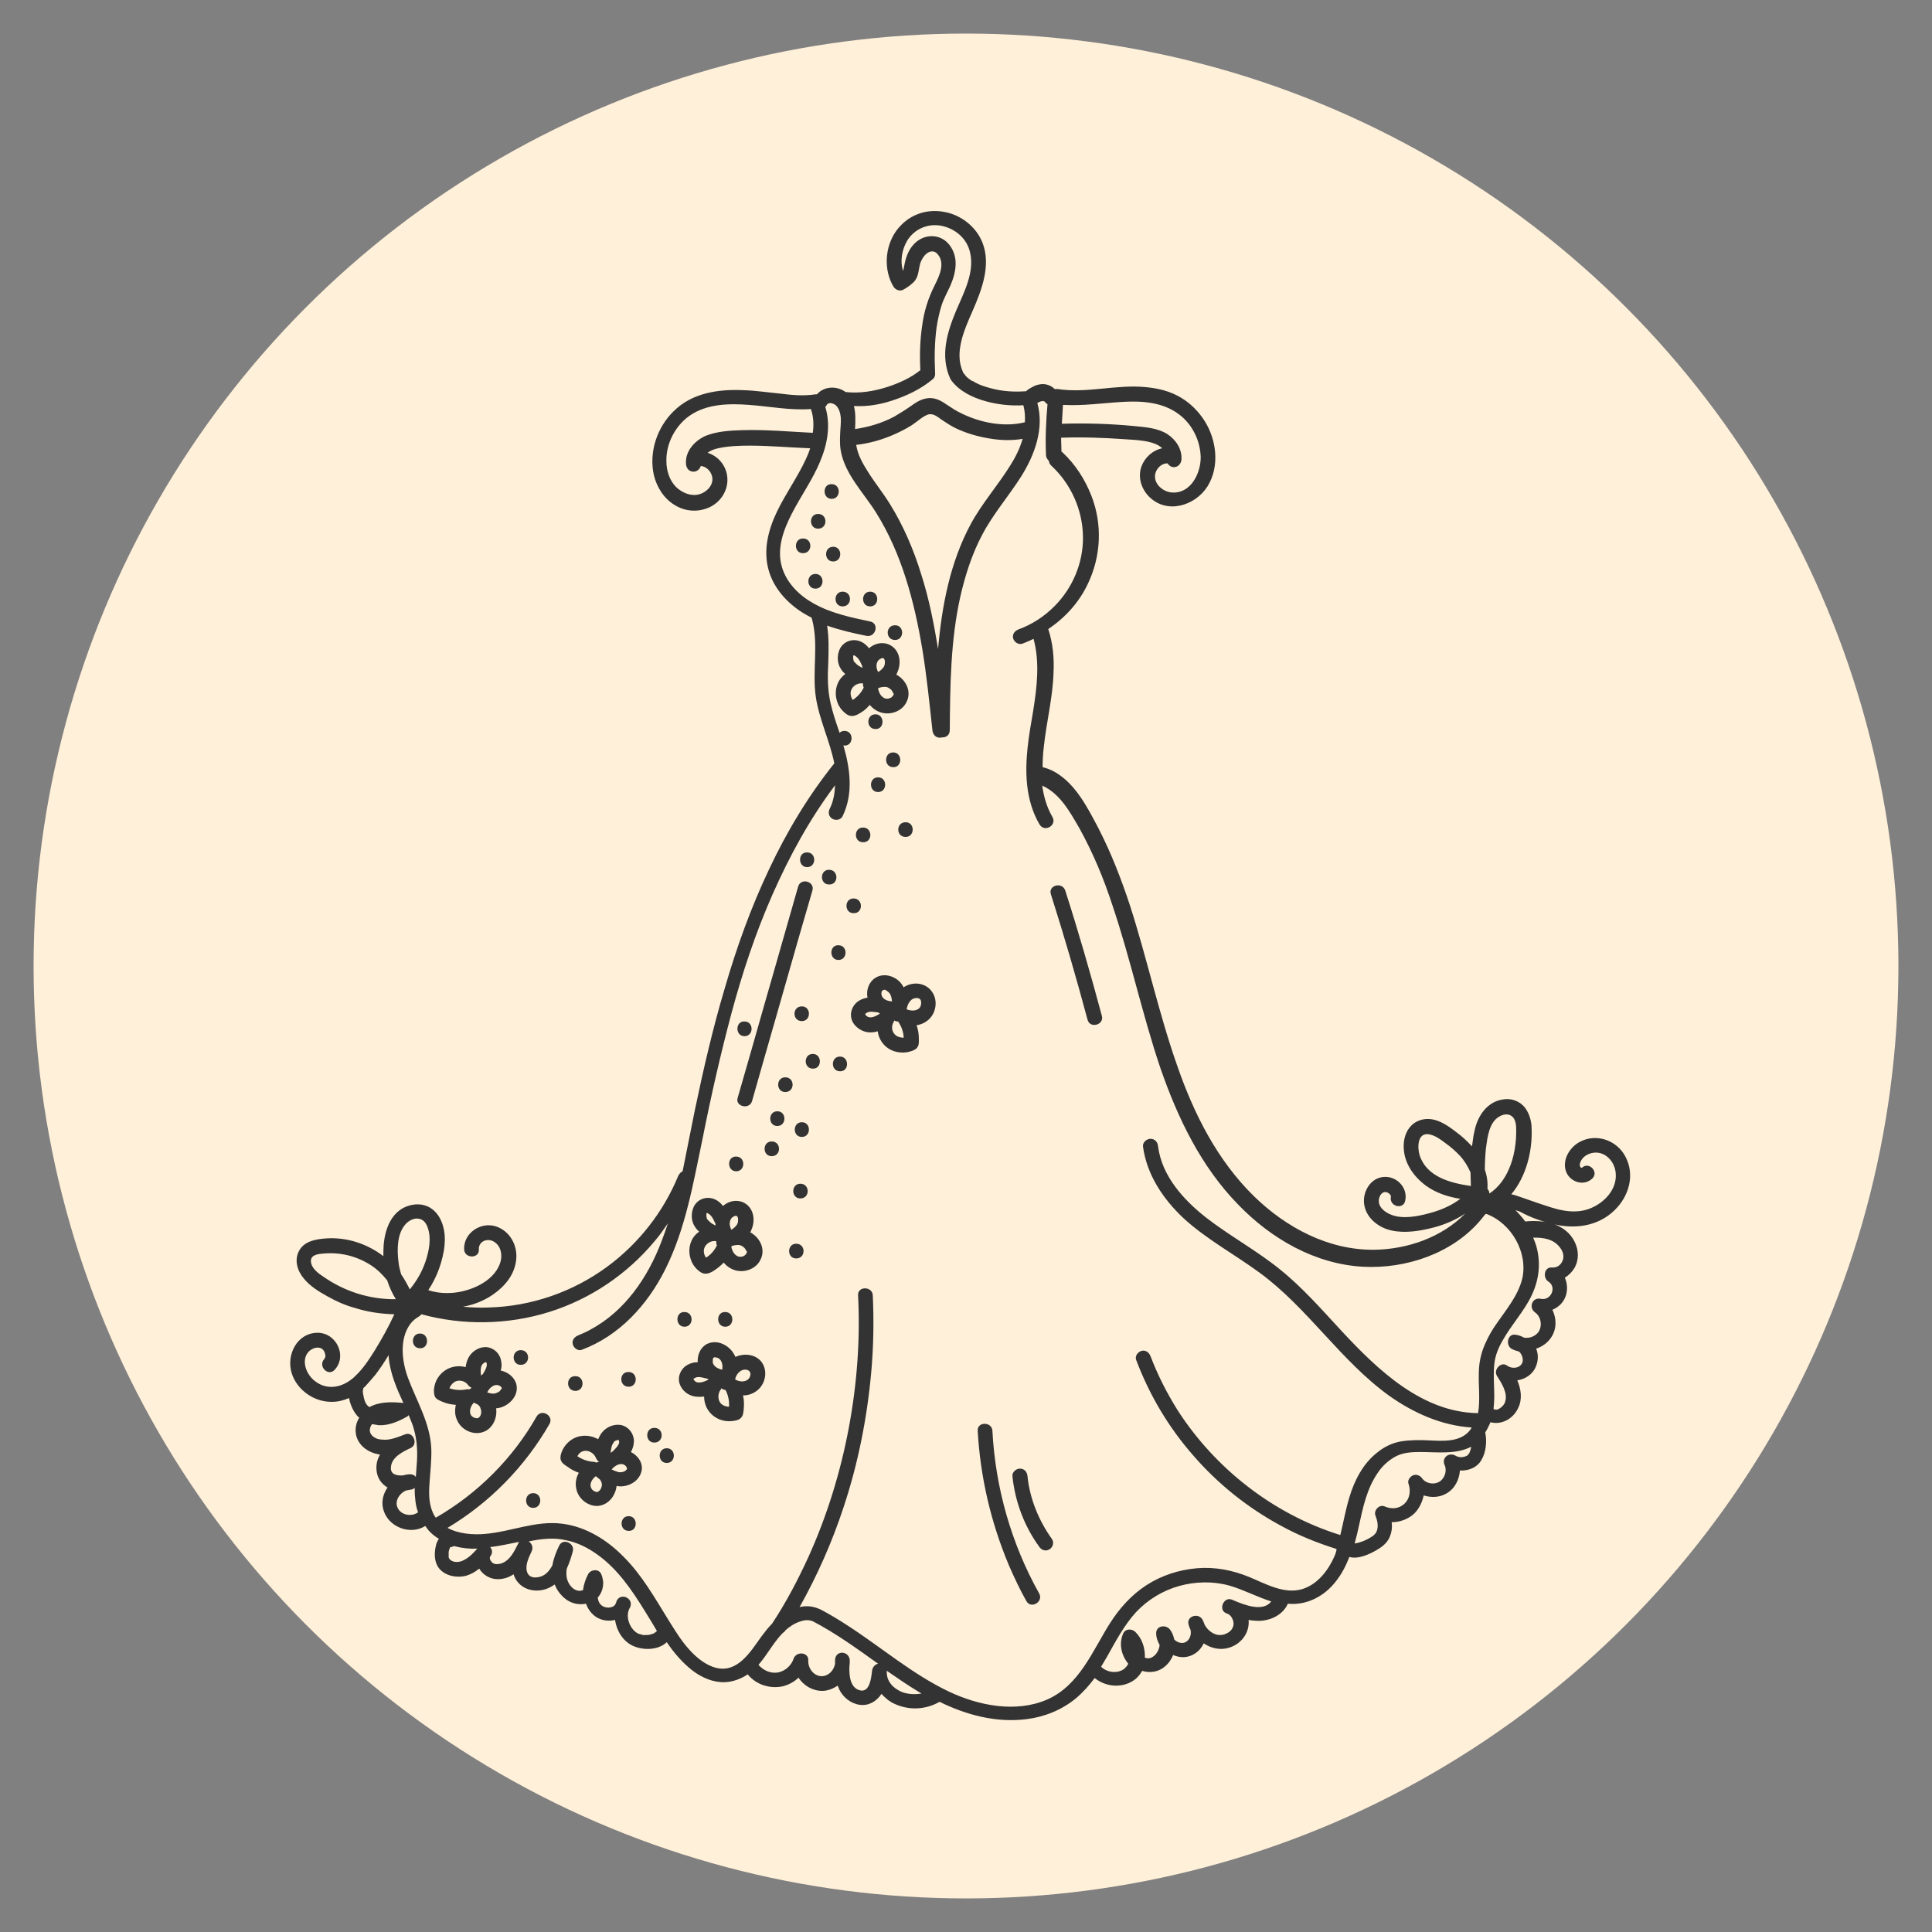 <?xml version="1.0" encoding="utf-8"?>
<!-- Generator: Adobe Illustrator 22.0.1, SVG Export Plug-In . SVG Version: 6.00 Build 0)  -->
<svg version="1.1" id="Layer_1" xmlns="http://www.w3.org/2000/svg" xmlns:xlink="http://www.w3.org/1999/xlink" x="0px" y="0px"
	 viewBox="0 0 512 512" style="enable-background:new 0 0 512 512;" xml:space="preserve">
<rect x="0" y="0" width="512" height="512" fill="#808080" stroke="none"/>
<style type="text/css">
	.st0{fill:#FFF0D9;}
	.st1{fill:#333333;}
</style>
<circle class="st0" cx="256" cy="256" r="247.1"/>
<g>
	<path class="st1" d="M263,379.2c-0.1-2.5-4.1-2.5-3.9,0c0.7,12.3,3.5,24.3,8.3,35.7c1.4,3.2,2.9,6.4,4.6,9.4c1.2,2.2,4.6,0.2,3.4-2
		C268,409.1,263.8,394.3,263,379.2z"/>
	<path class="st1" d="M411.6,324.4c5.8,1.4,11.9,0.6,16.3-3.7c3.8-3.7,5.4-9.3,2.9-14.1c-2.3-4.5-7.9-6.4-12.3-3.9
		c-2.5,1.4-4.4,4.5-3.6,7.4c0.8,3,4.7,4.5,7.1,2.2c1.8-1.8-1-4.6-2.8-2.8c-0.1,0-0.4-0.2-0.3-0.1c-0.5-0.6-0.1-1.5,0.2-2
		c0.7-1.1,1.9-1.7,3.1-1.9c3.3-0.5,5.9,2.5,6,5.7c0.2,3.8-2.6,7-5.8,8.6c-4.3,2.2-8.8,1.1-13.1-0.4c-2.5-0.8-4.9-1.7-7.3-2.5
		c-0.5-0.2-1-0.3-1.5-0.4c3.9-4.6,5.6-11.3,5.4-17.2c0-2-0.5-4.1-1.8-5.8c-1.3-1.6-3.3-2.4-5.3-2.2c-4.6,0.4-7.3,4.4-8.1,8.7
		c-0.3,1.2-0.4,2.5-0.6,3.8c-1.3-1.4-2.7-2.7-4.2-3.8c-1.7-1.3-3.5-2.6-5.6-3.2c-2.2-0.6-4.6-0.2-6.3,1.5c-1.5,1.5-2.1,3.8-2,5.8
		c0.1,4.2,2.7,7.8,6,10.2c2.7,1.9,5.8,2.9,9,3.4c-2.1,1.6-4.5,2.7-7.1,3.5c-3.1,0.9-6.8,1.8-10,1.1c-2.3-0.5-5.1-2.3-4.4-4.8
		c0.2-0.8,0.8-1.6,1.6-1.6c0.7,0,1.6,0.7,1.5,1.3c-0.5,2.5,3.3,3.5,3.8,1c0.8-3.7-2.7-7-6.4-6.2c-3.3,0.7-5.1,4.5-4.4,7.6
		c0.7,3.4,3.9,5.8,7.2,6.5c3.7,0.8,7.8,0.1,11.5-0.9c2.9-0.8,5.6-2,8-3.6c-6.2,6.3-15.3,9.5-24.2,9.6c-12.1,0.1-23.3-5.9-31.8-14.2
		c-9.7-9.5-15.9-21.8-20.3-34.5c-4.9-13.9-8-28.4-12.5-42.4c-2.3-7-5-14-8.4-20.6c-2.8-5.3-5.9-11.5-11.2-14.7
		c-1.1-0.7-2.4-1.2-3.6-1.5c0-1.7,0.1-3.5,0.3-5.2c0.7-6.7,2.4-13.2,2.6-19.9c0.2-3.9-0.2-7.8-1.4-11.5c4.5-3,8.2-7.1,10.5-12
		c3.5-7.3,3.9-15.8,0.9-23.4c-1.7-4.3-4.2-8.2-7.6-11.4c-0.1-0.1-0.2-0.2-0.3-0.2c0-1.2-0.1-2.5-0.1-3.7c5.6-0.2,11.3,0,16.9,0.4
		c2.4,0.2,7.7,0.2,9.9,2.4c-2.5,0.5-4.6,2.4-5.5,4.8c-1,2.8-0.1,5.8,1.9,7.9c4.7,4.9,12.3,2.6,15.6-2.6c3.3-5.3,2.4-12.4-0.8-17.4
		c-1.6-2.5-3.7-4.6-6.2-6.1c-2.8-1.7-6-2.5-9.3-2.8c-7.8-0.8-15.6,1.7-23.4,0.5c-0.3,0-0.5,0-0.8,0c-0.9-0.9-2.2-1.4-3.5-1.3
		c-0.9,0.1-1.6,0.3-2.3,0.7c-0.6,0.3-1.1,0.6-1.6,1c-0.1,0.1-0.1,0.1-0.2,0.2c-0.1,0-0.2,0-0.3,0c-3.1,0.2-6,0-9-0.8
		c-1.5-0.4-2.8-0.8-4.1-1.5c-0.3-0.2-0.6-0.4-1-0.5c-0.3-0.2-0.7-0.5-0.7-0.5c-0.3-0.2-0.5-0.4-0.8-0.7c-0.1-0.1-0.2-0.2-0.3-0.4
		c0-0.1-0.4-0.5-0.2-0.2c-0.1-0.1-0.1-0.1-0.2-0.2c0-0.1,0-0.2-0.1-0.3c-2.4-5.2,0.4-11.3,2.5-16.1c2.4-5.5,5-12.1,2.7-18.1
		c-1.7-4.4-5.9-7.6-10.5-8.3c-4.9-0.8-9.5,1.1-12.4,5.1c-3,4.2-3.4,10.3-0.7,14.8c0.6,0.9,1.8,1.3,2.7,0.7c0.9-0.5,1.9-1.2,2.7-2
		c1.3-1.4,1.2-3.3,1.7-5c0.4-1.1,1.2-2.4,2.3-2.9c1-0.4,1.8-0.1,2.4,0.7c1.9,2.4,0.3,5.7-0.9,8.1c-1.7,3.4-2.8,6.8-3.3,10.6
		c-0.6,3.9-0.7,7.9-0.5,11.9c-2.6,2.1-5.8,3.5-8.9,4.5c-3.5,1.1-7.2,1.7-10.8,1.3h-0.1c-2.3-1.7-5.7-1.6-7.6,0.6l0,0
		c-0.1,0-0.2,0-0.4,0l0,0c-3.1,0.5-6.3,0.2-9.4-0.2c-3.2-0.3-6.4-0.8-9.7-0.9c-6.6-0.3-13.6,0.7-18.5,5.6c-4.4,4.3-6.6,10.9-5.2,17
		c0.8,3.2,2.7,6.2,5.6,7.9c2.8,1.7,6.2,1.9,9.2,0.5c3.1-1.5,5.1-4.8,4.6-8.3c-0.4-2.9-2.5-5.3-5.2-6.1c0.8-0.6,1.8-1,2.8-1.2
		c2.7-0.6,5.6-0.7,8.4-0.7c5.3,0,10.6,0.5,16,0.7c-0.3,1-0.7,1.9-1.1,2.8c-2.2,4.8-5.4,9.2-7.7,14c-2.3,4.8-3.7,10.2-2.2,15.5
		c1.3,4.7,4.8,8.6,8.9,11.2c0.8,0.5,1.7,1,2.5,1.4c0,0.1,0,0.3,0.1,0.4c1.8,6.7,0,13.8,1,20.6c0.9,6,3.7,11.6,4.9,17.6
		c-6.9,8.6-12.6,18.1-17.3,28.1c-4.8,10.1-8.6,20.7-11.7,31.4c-3.2,10.7-5.7,21.6-8,32.6c-1.1,5.3-2.1,10.7-3.2,16
		c-0.5,0.2-0.9,0.7-1.2,1.3c-3.9,9.5-10.5,17.9-18.8,24c-9.1,6.7-20.1,10.5-31.4,10.8c-2.3,0.1-4.5,0-6.8-0.2
		c2.8-0.5,5.6-1.6,7.9-3.2c3.2-2.2,5.8-5.3,6.2-9.3c0.4-3.8-1.7-7.6-5.4-8.8c-4-1.3-8.6,1.8-8.4,6.1c0.1,2.5,4.1,2.5,3.9,0
		c-0.1-2,2-3,3.7-2.2c2.3,1.1,2.7,4,1.8,6.2c-1.8,4.6-7.7,7.1-12.3,7.5c-2.3,0.2-4.5,0-6.6-0.7c1.2-1.8,2.2-3.8,2.9-5.8
		c1.3-3.7,2.2-8.3,0.7-12.1c-0.7-1.9-2-3.5-3.8-4.3c-2.1-0.9-4.4-0.6-6.4,0.4c-4.1,2.2-5.3,7.4-5.3,11.7c0,0.4,0,0.7,0,1.1
		c-4.3-3.3-9.7-5.1-15.3-4.7c-2.6,0.2-5.6,0.7-7,3.2s-0.5,5.4,1.2,7.4c1.6,2,4,3.5,6.2,4.7c2.3,1.3,4.7,2.4,7.3,3.1
		c3.4,1.1,7,1.6,10.5,1.7c-1.5,3.3-3.3,6.5-5.2,9.6c-1.5,2.4-3.2,5-5.3,6.9c-0.1,0.1-0.2,0.2-0.3,0.3c-0.5,0.4-1,0.8-1.5,1.1
		c-2.7,1.7-6,1.9-8.6-0.1c-2.3-1.6-4-5.5-1.8-7.9c0.9-0.9,2.5-1.5,3.6-0.7c0.4,0.3,0.7,0.9,0.8,1.5c0.1,0.4,0,0.9-0.3,1.2
		c-1.7,1.9,1.1,4.7,2.8,2.8c3.4-3.7,0.4-9.8-4.5-9.8c-5.5,0-8.4,5.9-6.9,10.7c1.4,4.5,6,7.7,10.7,7.6c1.6,0,3.1-0.4,4.5-1
		c0.3,1.7,1.1,3.4,2,4.5c0.2,0.3,0.5,0.5,0.7,0.7c-0.8,1.3-1.1,2.7-0.9,4.2c0.4,2.7,2.6,4.6,5.1,5.3c0.4,0.1,0.8,0.2,1.3,0.3
		c-0.7,1.2-1.1,2.6-0.9,4.3c0.2,1.9,1.3,3.5,2.9,4.4c-1.3,1.9-1.8,4.2-0.9,6.5c1.6,4.2,7.1,6.1,10.9,3.7c0.3,0.4,0.6,0.8,0.9,1.2
		c0.8,0.9,1.7,1.6,2.7,2.2c-0.4,0.6-0.7,1.3-0.8,1.9c-0.5,2.1-0.4,4.5,1,6.1c1.7,1.9,4.6,2.4,7,1.8c1.3-0.4,2.4-1,3.5-1.9
		c1,1.7,2.9,2.8,4.9,2.8c1.6,0,3-0.5,4.2-1.3c0.8,2.6,3.1,4.2,5.8,4.3c1.8,0.1,3.6-0.5,5.1-1.6c0.7,1.8,2,3.4,3.7,4.4
		c1.5,0.8,3,1,4.6,0.7c0.5,1.4,1.4,2.7,2.8,3.6c1.5,0.9,3.3,1.1,4.9,0.7c0.4,2.9,2.1,5.6,4.6,6.8c2.7,1.3,6.8,1.3,9.1-0.9
		c1.9,2.8,4.1,5.4,6.8,7.5c2.5,1.9,5.5,3.2,8.6,3.1c2.2-0.1,4.3-0.9,6.1-2.1c0,0.1,0.1,0.1,0.1,0.2c2.2,2.6,5.8,3.7,9.1,3
		c1.6-0.4,3.1-1.2,4.2-2.3c1.4,2.1,3.7,3.5,6.3,3.5c1.5,0,2.9-0.6,4.1-1.4c0.1,0.3,0.3,0.7,0.4,1c1,2.1,3.1,3.8,5.5,4.1
		c2.3,0.3,4.4-0.9,5.7-2.9c1,1.1,2.2,2.1,3.6,2.7c3.8,1.7,8.1,1.5,11.8-0.6c7.1,3.5,15,5.6,23,4.6c4.8-0.6,9.3-2.4,13.1-5.5
		c1.9-1.6,3.5-3.4,5-5.4c3.1,2.5,7.7,2.8,10.9,0.2c0.7-0.6,1.2-1.3,1.7-2.1c1,0.3,2,0.4,3.1,0.2c2.4-0.4,4.2-2.2,5.1-4.4
		c1.4,0.6,3,0.8,4.6,0.2c1.6-0.6,2.8-1.8,3.5-3.3c2.5,1.7,5.7,2.1,8.6,0.3c2.2-1.4,3.5-3.8,3.3-6.4v-0.1c1.2,0.2,2.4,0.3,3.6,0.2
		c2.8-0.3,5.6-1.8,6.8-4.5c5,0.5,9.7-2,12.7-5.9c1.6-2,2.7-4.2,3.6-6.5c2.3,0.7,5.3-0.7,7.2-1.8c1.4-0.8,2.7-1.8,3.4-3.3
		c0.6-1.3,0.8-2.7,0.6-4.1c2.2,0,4.4-0.8,6-2.3c1.3-1.3,2.1-3,2.5-4.8c1.9,0.6,4.1,0.6,6-0.5c2.3-1.3,3.4-3.7,3.6-6.1
		c2.2,0.1,4.5-0.7,5.7-2.8c1.2-2,1.5-4.9,1-7.3c0.6-0.9,1-1.8,1.4-2.7c2.9,0.8,6-0.9,7.3-3.7c1.2-2.4,0.8-5-0.2-7.4
		c2.1-0.3,4.1-1.6,4.9-3.6c0.7-1.6,0.7-3.3,0.1-4.8c1.6-0.5,3.1-1.6,4-3c1.5-2.3,1.4-5,0.3-7.3c1.5-0.6,2.8-1.8,3.4-3.3
		c0.7-1.7,0.6-3.6-0.1-5.2c1-0.6,1.9-1.5,2.5-2.5c1.3-2.2,1.2-4.8,0.1-7c-2.4-4.9-8.2-5.9-13.1-5.4c-0.8-1.1-1.7-2.1-2.6-3
		c0.4,0.1,0.8,0.3,1.2,0.4C405.7,322.7,408.7,323.7,411.6,324.4z M419.1,309.6L419.1,309.6C419.1,309.5,419.3,309.6,419.1,309.6z
		 M419.1,309.6H419C419,309.6,419,309.6,419.1,309.6z M397.5,295.8c0.9-0.5,2.1-0.7,3-0.1c1.1,0.7,1.3,2.3,1.3,3.4
		c0.1,3.6-0.5,7.6-2,10.9c-1.1,2.5-2.8,4.8-5.1,6.3c0-0.5-0.2-0.9-0.5-1.2c0.1-1.7-0.1-3.4-0.7-5.1c0-1.9,0.1-3.9,0.3-5.8
		C394.2,301.4,394.6,297.3,397.5,295.8z M376.2,306.1c-0.6-2-0.6-6,2.5-5.5c1.6,0.3,3,1.3,4.3,2.3c1.4,1,2.7,2.1,3.9,3.4
		c1.2,1.3,2.1,2.8,2.8,4.4c0,1.2,0.1,2.4,0.1,3.6C384.2,313.5,378,311.8,376.2,306.1z M297.6,106.5c5.1-0.3,10.5,0.1,14.7,3.2
		c3.6,2.6,5.8,7,5.9,11.5c0,4.3-2.7,9.8-7.8,9.3c-2-0.2-4.1-1.8-4.3-3.9c-0.2-1.8,1.3-3.7,3.1-3.8c0.1,0,0.1,0,0.2,0
		c0.4,0.6,1,1,1.7,1c1.1,0,1.9-0.9,2-2c0.2-2.8-1.5-5.3-3.8-6.8c-2.6-1.6-5.8-1.8-8.8-2.1c-6.4-0.6-12.7-0.8-19.1-0.6
		c0.1-1.7,0.2-3.3,0.3-5C287,107.6,292.3,106.8,297.6,106.5z M248.6,172c-1.1-6.7-2.4-13.4-4.5-19.9c-2-6.5-4.7-12.8-8.3-18.6
		c-1.8-2.9-4-5.6-5.8-8.5c-1.4-2.2-2.7-4.5-3.1-7.1c3.4-0.4,6.7-1.3,9.9-2.7c1.6-0.7,3.2-1.5,4.8-2.5c1.4-0.9,2.7-2.2,4.2-2.8
		c1.4-0.5,2.6,0.5,3.7,1.3c1.2,0.8,2.4,1.6,3.6,2.2c2.9,1.4,6,2.3,9.1,2.8c2.9,0.5,5.9,0.6,8.8,0.1c-0.7,2.5-1.9,4.9-3.3,7.1
		c-3.3,5.3-7.4,9.9-10.4,15.4C251.8,149,249.6,160.5,248.6,172z M236.3,106.2c4-1.3,7.8-3.1,11-5.8c0.4-0.4,0.6-1,0.5-1.6
		c0-0.1,0-0.2,0-0.3c-0.2-3.9-0.1-7.9,0.4-11.7c0.3-1.9,0.7-3.9,1.3-5.8s1.6-3.6,2.4-5.4c1.5-3.5,2.2-7.5-0.3-10.7
		c-2.4-3.1-6.8-3-9.4-0.2c-1.6,1.7-2.2,3.7-2.6,5.9c-0.1,0.6-0.2,0.9-0.3,1.2c-0.8-2.6-0.3-5.6,1.1-8c1.9-3.1,5.4-4.6,8.9-4
		c3.8,0.7,7,3.4,7.8,7.2c1.2,5.2-1.7,10.6-3.7,15.3c-2.4,5.7-4.3,12-1.6,18c0,0.1,0.1,0.1,0.1,0.1c0,0.1,0.1,0.3,0.2,0.4
		c2.2,2.9,5.5,4.5,9,5.5c3.2,0.9,6.7,1.3,10.1,1.1c0.4,1.5,0.5,3,0.4,4.5l0,0c-5.5,1.4-11.9,0.1-16.9-2.4c-1.3-0.6-2.5-1.4-3.7-2.2
		c-1.4-1-3-1.9-4.8-1.8s-3.3,1-4.8,2.1c-1.4,1-2.9,1.9-4.4,2.8c-3.2,1.7-6.8,2.8-10.4,3.3c0.1-2.1,0.2-4.1-0.3-6.1
		C229.8,107.8,233.2,107.2,236.3,106.2z M196.6,114c-3.2,0.1-6.6,0.3-9.6,1.5c-2.9,1.3-5.5,4.1-5.2,7.5c0.1,1.1,0.8,2,2,2
		c0.9,0,1.7-0.7,1.9-1.5c1.7,0.1,3.1,1.8,3.1,3.5c0,1.9-1.7,3.5-3.5,4c-2.2,0.6-4.5-0.4-6.1-1.9c-1.8-1.8-2.6-4.4-2.6-6.9
		c-0.1-4.6,2.3-9.3,6.1-12c4.6-3.2,10.4-3.3,15.8-2.9c5.5,0.4,10.9,1.5,16.4,1.1c0.7,2,0.8,4.2,0.5,6.3
		C209.2,114.4,202.9,113.8,196.6,114z M107.5,324.4c0.9-1,2.3-1.7,3.6-1.4c1.1,0.2,1.8,1.1,2.2,2.2c1.1,2.9,0.4,6.4-0.6,9.3
		c-0.9,2.6-2.3,5-4.1,7.2c-0.7-1.4-1.4-2.7-2.3-4c-0.3-1.1-0.6-2.2-0.7-3.3C105.2,331.2,105.2,326.9,107.5,324.4z M85.8,338.4
		c-1.4-0.9-3.2-2.2-3.4-4c-0.2-1.9,2-2.1,3.4-2.2c4.4-0.4,8.8,0.7,12.5,3.1c1.7,1.1,3.1,2.5,4.3,4c0.6,1.8,1.3,3.4,2.3,5
		C98.1,344.4,91.4,342.3,85.8,338.4z M99.5,364.3c1.3-1.7,2.4-3.4,3.5-5.2c0,0.2,0,0.3,0,0.5c0.4,4.4,2.1,8.3,3.9,12.2l0,0
		c-3-0.3-6.3-0.4-9,1.1l0,0c-0.1-0.1-0.3-0.2-0.4-0.3c-0.8-0.8-1-1.8-1.2-2.8c-0.1-0.5-0.2-0.9-0.1-1.5c0,0,0.1-0.3,0.1-0.4
		s0-0.1-0.1,0c0.2-0.2,0.2-0.2,0,0c0.2-0.1,0.3-0.3,0.5-0.4C97.6,366.5,98.6,365.4,99.5,364.3z M98,379.1c0-0.6,0.2-1.2,0.6-1.7
		c0.6,0.1,1.2,0.2,1.8,0.3c2.7,0.1,5.2-1,7.5-2.3c0.2-0.1,0.3-0.2,0.4-0.4c0.3,0.8,0.7,1.7,1,2.5c1.1,3.2,1.4,6.3,1.2,9.7
		c-0.1,1.4-0.2,2.8-0.3,4.2c-0.3-0.4-0.8-0.7-1.4-0.7c-0.7,0-1.3,0.1-2,0.3c-1.6,0.1-3.4-0.2-3.2-2.2c0.2-2.7,3.2-4.1,5.3-5.1
		c2-1,0.6-4.4-1.5-3.6c-1.9,0.7-4.1,1.7-6.2,1.4C99.8,381.5,98.1,380.6,98,379.1z M110.6,400.9c-1.7,1.1-4.5,0.6-5.3-1.5
		c-0.7-1.7,0.6-3.7,2.3-4.4c0.5-0.1,1.1-0.2,1.6-0.3c0.3-0.1,0.5-0.2,0.7-0.4c0,0.8,0,1.7,0.1,2.5c0.1,1.4,0.3,2.7,0.8,4
		C110.7,400.9,110.6,400.9,110.6,400.9z M119.4,409.8L119.4,409.8C119.4,409.8,119.5,409.8,119.4,409.8z M123,413.4
		c-1,0.6-2.5,0.8-3.5,0.1c-0.2-0.1-0.3-0.3-0.4-0.4s-0.1-0.3-0.1-0.1c0-0.1-0.1-0.2-0.1-0.4c0-0.1,0-0.1,0-0.1l0,0
		c0-0.1,0-0.3,0-0.4s0-0.3,0-0.4s0-0.2,0-0.3c0-0.3,0.1-0.6,0.2-0.9l0.1-0.2c0-0.1,0.1-0.2,0.1-0.2s0,0,0-0.1c0.4,0,0.7-0.1,1-0.3
		c0.1,0,0.2,0.1,0.3,0.1c2,0.5,4,0.7,5.9,0.6C125.5,411.5,124.4,412.7,123,413.4z M132.6,414.4c-0.9,0.2-1.9,0.2-2.4-0.6
		c-0.5-0.6-0.5-1.1-0.1-1.6c0.5-0.8,0.3-1.6-0.2-2.2c2.6-0.3,5.1-0.9,7.7-1.4c0,0,0,0.1-0.1,0.1
		C136.4,410.9,135.2,413.7,132.6,414.4z M173.8,432.5L173.8,432.5c-0.2,0.1-0.3,0.2-0.4,0.3c-0.4,0.2-0.5,0.2-1.2,0.4
		c-0.3,0.1-0.9,0.1-1.5,0.1c0,0-0.1,0-0.2,0c-0.1,0-0.3,0-0.4-0.1c-0.3-0.1-0.7-0.2-0.8-0.2c-2.2-0.9-3.8-4.5-2.4-6.9l0,0
		c0.1-0.2,0.2-0.3,0.2-0.5c0.6-2.1-2.5-3.5-3.6-1.5c-0.1,0.1-0.1,0.3-0.2,0.5l0,0c0,0,0,0,0,0.1c-0.1,0.1-0.1,0.2-0.2,0.4
		c0,0,0,0,0,0.1c0.1-0.2-0.3,0.3-0.4,0.4c-0.1,0.1-0.6,0.3-1,0.4c-0.7,0.1-1.5,0-2.2-0.5s-1-1.3-1.1-2.1c1.5-1.7,1.9-4.1,0.9-6.3
		c-0.6-1.4-2.7-1.2-3.4,0c-0.7,1.3-1.2,2.8-1.4,4.3c-1,0.4-2,0.1-2.8-0.6c-1.5-1.4-1.8-3.2-1.5-5.1c0.7-1.5,1.2-3.1,1.6-4.6
		c0.6-2.1-2.6-3.6-3.6-1.5c-0.8,1.6-1.5,3.4-1.8,5.2c-0.9,1.7-2.1,3-4,3.2c-1.2,0.2-2.5-0.2-2.8-1.7c-0.4-1.7,0.6-3.7,1.3-5.2
		c0.5-1.1,0-2.1-0.8-2.6c3.3-0.7,6.7-1.1,10-0.3c3,0.6,5.7,2,8.1,3.7c5.4,3.8,9.2,9.4,12.6,14.9c1.1,1.8,2.3,3.7,3.4,5.6
		C174.1,432.1,174,432.3,173.8,432.5z M228.1,448c-2.7-0.5-3.1-3.7-3-6.3c0.1-0.6,0.1-1.2,0.1-1.8c-0.3-2.5-3.8-2.6-3.9,0
		c0,0.3,0,0.7,0,1c-0.3,1.7-1.6,3.2-3.4,3.3c-2.2,0.1-3.8-2.1-3.7-4.1c0.2-2.3-3.2-2.6-3.9-0.5c-0.6,1.8-2.2,3.2-4,3.6
		c-2,0.4-4-0.5-5.3-2c2.3-2.6,4-6,6.5-8.5c0.2-0.1,0.5-0.3,0.6-0.6c1.1-1,2.4-1.9,4-2.4c1.1-0.4,2.3-0.5,3.4,0
		c6.1,3.2,11.6,7.2,17.2,11.2c-0.9,0.2-1.5,1-1.6,1.9C230.9,444.6,230.5,448.4,228.1,448z M239,448.4c-1.1-0.5-2.2-1.2-2.8-2
		c-0.9-1.1-1.2-2.1-1.2-3.4c0-0.1,0-0.2-0.1-0.3c2.9,2,5.8,4,8.8,5.8c0.2,0.1,0.4,0.2,0.5,0.3C242.5,449.1,240.6,449,239,448.4z
		 M326.9,424.1L326.9,424.1c-0.2-0.1-0.3-0.1-0.5-0.2c-2.1-0.8-3.6,2.7-1.5,3.6c0.2,0.1,0.3,0.1,0.5,0.2c0.9,0.4,1.4,1.5,1.5,2.4
		c0.1,1.2-0.7,2.3-1.9,2.8c-2.2,1.1-4.5-0.2-5.7-2.2c-0.2-0.5-0.4-1.1-0.7-1.6c-1.2-1.8-4.3-0.7-3.6,1.5c0.1,0.4,0.3,0.9,0.5,1.3
		c0.3,1.3-0.2,2.9-1.6,3.4c-0.9,0.3-2-0.1-2.7-0.8c-0.2-0.9-0.5-1.8-1.1-2.6c-1.1-1.5-3.8-1.1-3.7,1c0,1.1,0.4,2.1,0.9,3
		c0,0.4-0.1,0.8-0.3,1.3c-0.4,1-1.2,1.9-2.2,2.2c-0.4,0.1-0.9,0.1-1.4-0.1c0.1-2.5-0.7-5.1-2.6-6.9c-0.9-0.8-2.5-0.8-3.1,0.4
		c-1.3,2.8-0.5,5.9,1.3,8.1c-0.2,0.5-0.6,0.9-1,1.3c-1.7,1.4-4.6,1.1-6.2-0.5c0.5-0.9,1.1-1.8,1.6-2.7c2.3-4.1,4.5-8.3,7.7-11.8
		c3.1-3.3,7.1-5.7,11.4-6.9c4.3-1.2,9-1.3,13.3-0.1c3.8,1.1,7.3,3,11.1,4.2C334.7,427.3,329.7,425.3,326.9,424.1z M353.7,412.3
		c-1.6,3.7-4.4,7.5-8.5,8.8c-4.9,1.5-9.8-1.4-14.2-3.2c-4.4-1.8-9-2.7-13.8-2.3c-4.7,0.4-9.4,1.9-13.4,4.5s-7.1,6.1-9.6,10
		c-4.7,7.4-8.1,16.5-16.7,20.3c-8.3,3.6-18.2,1.6-26-2.1c-9.7-4.6-18-11.8-27-17.6c-2.3-1.5-4.6-2.9-7.1-4.2
		c-0.2-0.1-0.3-0.1-0.5-0.2c-1.7-0.7-3.4-0.8-5-0.4c4.7-8.4,8.6-17.2,11.6-26.3c3.9-11.7,6.3-23.8,7.4-36.1
		c0.6-6.7,0.7-13.5,0.4-20.2c-0.1-2.5-4.1-2.5-3.9,0c0.6,11.8-0.3,23.7-2.5,35.3c-2.2,11.7-5.8,23.3-10.7,34.1
		c-2.8,6.1-5.9,12-9.6,17.6l0,0c-1.1,1.1-2,2.3-2.9,3.5c-2.8,3.9-6.2,9.6-11.9,8.2c-2.8-0.7-5.2-2.7-7.1-4.8
		c-2.2-2.4-3.8-5.1-5.5-7.8c-3.6-5.8-7-11.9-11.9-16.8c-4.4-4.5-10-8-16.3-8.8c-7-0.9-13.5,2.1-20.4,2.7c-3.2,0.3-7.1,0-10-1.6
		c11.2-6.7,20.5-16.2,27-27.5c1.3-2.2-2.1-4.2-3.4-2c-6.3,11.1-15.6,20.4-26.7,26.8c-0.1-0.1-0.2-0.3-0.3-0.4
		c-1.5-2.5-1.6-5.5-1.4-8.4c0.2-3.2,0.6-6.3,0.5-9.5c-0.3-6.8-3.9-12.6-6.2-18.8c-1.6-4.4-2.3-10.2,0.6-14.2c0.6-0.8,1.4-1.5,2.3-2
		c0.3-0.2,0.5-0.4,0.7-0.6c11,3,22.9,2.8,33.8-0.6c10.9-3.4,20.7-10,28-18.8c1.3-1.5,2.4-3.1,3.5-4.7c-0.5,1.6-1.1,3.2-1.7,4.8
		c-3.6,9.5-9.7,18.5-18.9,23.4c-1,0.6-2.1,1-3.2,1.5c-1,0.4-1.7,1.3-1.4,2.4c0.3,1,1.4,1.8,2.4,1.4c9.9-3.7,17.3-11.8,22-21.1
		c5.5-10.9,7.5-23,10-34.9c2.2-11.1,4.7-22.1,7.6-33c2.9-10.8,6.4-21.4,10.9-31.6c4.5-10.2,9.9-20.1,16.6-29l0,0
		c-0.1,2.1-0.4,4.2-1.4,6.2c-0.5,1-0.3,2.1,0.7,2.7c0.9,0.5,2.2,0.3,2.7-0.7c2.9-6,2-12.6,0.2-18.8c0.1,0,0.2,0.1,0.3,0.1
		c2.5,0,2.5-3.9,0-3.9c-0.6,0-1,0.2-1.3,0.5c-0.9-2.6-1.8-5.2-2.4-7.9c-0.8-3.5-0.8-7.1-0.6-10.7c0.1-3.3,0.2-6.5-0.3-9.8
		c3.4,1.2,6.9,2,10.4,2.7c2.5,0.5,3.5-3.3,1-3.8c-5.2-1.1-10.5-2.2-15.2-4.9c-3.7-2.1-7-5.4-8.2-9.6c-1.4-4.8,0.4-9.7,2.6-14
		c2.4-4.7,5.5-9,7.5-13.8c2-4.7,2.9-9.8,1.4-14.6c0.2-0.1,0.3-0.3,0.4-0.5c0.3-0.5,1-0.6,1.7-0.3c0.9,0.3,1.5,1.3,1.8,2.4
		c0.4,1.5,0.2,3.1,0.1,4.6c-0.1,1.8-0.2,3.6,0.1,5.4c1.1,6.3,6.1,11.2,9.4,16.5c6.8,10.9,10.1,23.5,12.2,36
		c1.2,7.2,1.9,14.4,2.7,21.6c0.1,1.1,0.8,2,2,2c0.2,0,0.3,0,0.5-0.1c1,0.1,2.1-0.5,2.1-1.9c0.1-11.8,0.2-23.8,2.8-35.4
		c1.3-5.7,3.1-11.3,5.8-16.4c2.9-5.5,7-10.2,10.3-15.4c3.6-5.7,6.2-12.8,4.3-19.5c0.2-0.1,0.4-0.2,0.6-0.3c0.2-0.1,0.5-0.2,0.7-0.2
		c0.1,0,0.1,0,0.2,0s0.1,0,0.2,0s0.1,0.1,0.2,0.1c0.1,0.1,0.2,0.2,0.3,0.3c0.1,0.2,0.3,0.3,0.5,0.4c-0.4,4.5-0.6,9-0.4,13.5
		c0,0.6,0.4,1.2,0.8,1.6c0,0.4,0.2,0.8,0.6,1.2c5.2,4.8,8.3,11.7,8.4,18.8c0.1,6.9-2.7,13.6-7.6,18.5c-2.7,2.7-5.9,4.8-9.5,6.1
		c-1,0.4-1.7,1.3-1.4,2.4c0.3,1,1.4,1.7,2.4,1.4c1-0.4,2-0.8,3-1.3c1.7,6.2,0.9,12.8-0.1,19.1c-1.1,6.4-2.3,13-1.6,19.6
		c0.4,3.7,1.4,7.3,3.3,10.5c1.3,2.2,4.7,0.2,3.4-2c-1.5-2.6-2.3-5.4-2.7-8.3c4.7,2.1,7.3,6.9,9.8,11.2c3.6,6.5,6.5,13.4,8.8,20.5
		c4.8,14.2,7.9,28.9,12.7,43.1c4.6,13.3,10.8,26.2,20.7,36.3c8.7,9,20.3,15.7,33,16.4c11.4,0.6,23.7-3.5,31.2-12.4
		c0.4-0.5,0.8-1,1.2-1.5c0.1,0,0.2-0.1,0.3-0.1c6.7,2.5,11.1,10.3,9.5,17.2c-1.1,4.4-4.1,8-6.6,11.6c-1.3,1.8-2.4,3.7-3.3,5.8
		c-1.1,2.5-1.6,5.1-1.6,7.8c-0.1,3.3,0.4,7-0.2,10.4c-14.8-0.2-26.5-11.4-36-21.6c-5.3-5.7-10.4-11.6-16.5-16.5
		c-6.3-5.1-13.4-8.9-19.8-13.9c-5.9-4.7-11.5-10.9-12.5-18.7c-0.1-1.1-0.8-2-2-2c-1,0-2.1,0.9-2,2c1,7.5,5.3,13.9,10.7,19
		c6.1,5.6,13.4,9.5,20.1,14.4c12.9,9.4,21.6,23.5,34.6,32.8c6.4,4.5,13.8,7.8,21.7,8.3c-0.1,0.1-0.1,0.2-0.2,0.4
		c-2.5,3.6-7.4,3.2-11.3,3c-2.5-0.1-4.9-0.1-7.3,0.3c-2.3,0.4-4.5,1.5-6.3,3c-3.7,2.9-6,7.4-7.3,11.8c-1,3.3-1.6,6.7-2.4,10
		c-17.7-5.5-33.2-17.6-43.2-33.2c-2.8-4.5-5.2-9.2-7.1-14.2c-0.4-1-1.3-1.7-2.4-1.4c-1,0.3-1.8,1.4-1.4,2.4
		c3.5,9.3,8.6,17.9,15.2,25.4c6.5,7.5,14.4,13.8,23.1,18.5c4.7,2.6,9.7,4.6,14.8,6.2C354.2,410.9,354,411.6,353.7,412.3z M389,385.6
		c-0.2,0.2-0.5,0.3-0.8,0.4c-0.9,0.3-1.8,0.2-2.6-0.3c-0.8-0.4-1.8-0.3-2.4,0.3c-0.7,0.7-0.7,1.6-0.3,2.4c0.6,1.5-0.1,3.5-1.5,4.3
		s-3.5,0.5-4.5-0.9c-0.6-0.8-1.5-1.2-2.5-0.8c-0.8,0.4-1.5,1.4-1.1,2.3c0.6,1.8,0.3,3.9-1.1,5.2c-1.5,1.4-3.5,1.5-5.3,0.7
		c-1.4-0.6-2.9,1.1-2.4,2.4s0.9,2.9,0.3,4.3c-0.1,0.1-0.3,0.5-0.3,0.5c-0.1,0.1-0.2,0.2-0.3,0.3c-0.1,0.1-0.1,0.1-0.2,0.2l-0.1,0.1
		c-0.3,0.2-0.5,0.3-0.8,0.5c-1,0.6-1.9,1-3,1.3c-0.3,0.1-0.5,0.1-0.8,0.2l0,0l0,0c-0.1,0-0.2,0-0.3,0c0.4-1.5,0.8-3,1.1-4.5
		c1.1-5,2.1-10,5.1-14.3c1.2-1.8,2.9-3.3,4.8-4.3c2-1,4.2-1.1,6.4-1.1c4.5,0,9.4,0.7,13.5-1.4c-0.1,0.5-0.2,0.9-0.4,1.4
		c0,0.1-0.2,0.4-0.2,0.4C389.1,385.4,389,385.6,389,385.6z M413.4,330.6c0.8,1,1.2,2.3,0.7,3.5s-1.5,1.9-2.8,1.8
		c-2.1-0.2-2.5,2.7-1,3.7c2.4,1.5,0.7,5.2-2,4.6c-2.2-0.5-3.3,2.3-1.5,3.6c1.6,1.1,2,3.6,0.9,5.2c-0.9,1.2-2.4,1.7-3.8,1.5
		c-0.7-0.4-1.5-0.7-2.4-0.8c-2-0.2-2.5,2.7-1,3.7c0.7,0.4,1.4,0.6,2.1,0.8c0.8,0.8,1.2,2.1,0.8,3c-0.7,1.5-2.8,1.6-4,0.7
		c-1.6-1.2-3.7,1.1-2.7,2.7c1.2,1.9,2.9,4.5,2.2,6.8c-0.2,0.8-0.8,1.4-1.4,1.8s-1.1,0.5-1.7,0.2c0.1-1.1,0.2-2.2,0.2-3.2
		c0-2.9-0.3-5.8,0-8.6c0.2-2.3,1.1-4.5,2.3-6.5c2.3-4.1,5.6-7.6,7.6-11.8c2-4.2,2.5-8.7,1.2-13.2c-0.2-0.7-0.5-1.4-0.8-2.1
		C409,327.9,411.8,328.4,413.4,330.6z"/>
	<path class="st1" d="M282.3,236c-0.8-2.4-4.6-1.4-3.8,1c3.5,11,6.7,22,9.7,33.2c0.6,2.5,4.5,1.4,3.8-1
		C289,258,285.8,246.9,282.3,236z"/>
	<path class="st1" d="M216.8,136.2c-2.5,0-2.5,3.9,0,3.9C219.4,140.1,219.4,136.2,216.8,136.2z"/>
	<path class="st1" d="M212.8,142.7c-2.5,0-2.5,3.9,0,3.9C215.4,146.6,215.4,142.7,212.8,142.7z"/>
	<path class="st1" d="M216.1,152.1c-2.5,0-2.5,3.9,0,3.9S218.6,152.1,216.1,152.1z"/>
	<path class="st1" d="M220.8,144.9c-2.5,0-2.5,3.9,0,3.9C223.3,148.8,223.3,144.9,220.8,144.9z"/>
	<path class="st1" d="M220.4,132.2c2.5,0,2.5-3.9,0-3.9C217.9,128.2,217.9,132.2,220.4,132.2z"/>
	<path class="st1" d="M223.3,156.8c-2.5,0-2.5,3.9,0,3.9C225.9,160.7,225.9,156.8,223.3,156.8z"/>
	<path class="st1" d="M230.6,156.8c-2.5,0-2.5,3.9,0,3.9S233.1,156.8,230.6,156.8z"/>
	<path class="st1" d="M232,189.3c-2.5,0-2.5,3.9,0,3.9C234.5,193.3,234.5,189.3,232,189.3z"/>
	<path class="st1" d="M237.2,169.6c2.5,0,2.5-3.9,0-3.9C234.6,165.7,234.6,169.6,237.2,169.6z"/>
	<path class="st1" d="M232.7,209.9c2.5,0,2.5-3.9,0-3.9S230.2,209.9,232.7,209.9z"/>
	<path class="st1" d="M236.7,199.4c-2.5,0-2.5,3.9,0,3.9C239.2,203.4,239.2,199.4,236.7,199.4z"/>
	<path class="st1" d="M240,221.8c2.5,0,2.5-3.9,0-3.9C237.4,217.9,237.4,221.8,240,221.8z"/>
	<path class="st1" d="M228.7,219.3c-2.5,0-2.5,3.9,0,3.9C231.3,223.3,231.3,219.3,228.7,219.3z"/>
	<path class="st1" d="M219.7,230.5c-2.5,0-2.5,3.9,0,3.9C222.3,234.5,222.3,230.5,219.7,230.5z"/>
	<path class="st1" d="M213.9,229.8c2.5,0,2.5-3.9,0-3.9C211.4,225.8,211.4,229.8,213.9,229.8z"/>
	<path class="st1" d="M226.2,238.1c-2.5,0-2.5,3.9,0,3.9C228.8,242.1,228.8,238.1,226.2,238.1z"/>
	<path class="st1" d="M222.2,254.4c2.5,0,2.5-3.9,0-3.9C219.7,250.4,219.7,254.4,222.2,254.4z"/>
	<path class="st1" d="M212.5,270.6c2.5,0,2.5-3.9,0-3.9C209.9,266.7,209.9,270.6,212.5,270.6z"/>
	<path class="st1" d="M199.3,291.8c4.1-14.5,8.3-28.9,12.4-43.4c1.2-4.1,2.4-8.3,3.6-12.4c0.7-2.4-3.1-3.5-3.8-1
		c-4.1,14.5-8.3,28.9-12.4,43.4c-1.2,4.2-2.4,8.3-3.6,12.5C194.7,293.2,198.6,294.2,199.3,291.8z"/>
	<path class="st1" d="M208.1,285.5c-2.5,0-2.5,3.9,0,3.9C210.7,289.4,210.7,285.5,208.1,285.5z"/>
	<path class="st1" d="M197.3,274.6c2.5,0,2.5-3.9,0-3.9C194.8,270.6,194.8,274.6,197.3,274.6z"/>
	<path class="st1" d="M195.1,310.4c2.5,0,2.5-3.9,0-3.9C192.6,306.4,192.6,310.4,195.1,310.4z"/>
	<path class="st1" d="M204.5,302.5c-2.5,0-2.5,3.9,0,3.9C207.1,306.4,207.1,302.5,204.5,302.5z"/>
	<path class="st1" d="M206,294.5c-2.5,0-2.5,3.9,0,3.9S208.5,294.5,206,294.5z"/>
	<path class="st1" d="M212.5,297.4c-2.5,0-2.5,3.9,0,3.9S215,297.4,212.5,297.4z"/>
	<path class="st1" d="M215.4,279.3c-2.5,0-2.5,3.9,0,3.9C217.9,283.3,217.9,279.3,215.4,279.3z"/>
	<path class="st1" d="M222.6,280c-2.5,0-2.5,3.9,0,3.9C225.1,284,225.1,280,222.6,280z"/>
	<path class="st1" d="M239.7,261.5c-0.1,0.1-0.2,0.1-0.2,0.2c-0.2-0.4-0.4-0.7-0.7-1.1c-1.6-2-4.7-2.9-6.9-1.4
		c-1.7,1.1-2.4,3.3-2,5.2c-0.9,0.1-1.9,0.5-2.7,1.1c-1.6,1.3-2.2,3.5-1.2,5.4c0.9,1.6,2.8,2.7,4.6,2.7c0.7,0,1.4-0.1,2-0.3
		c0.1,0.7,0.3,1.4,0.6,2c1,2.1,3,3.4,5.3,3.6c1,0.1,2,0,2.9-0.3c0.7-0.2,1.5-0.6,1.8-1.2c0.4-0.6,0.3-1.5,0.3-2.2
		c0-1.2-0.2-2.4-0.6-3.5c1.4-0.2,2.7-0.9,3.6-1.9c1.7-1.9,2-5,0.4-7.1C245.2,260.4,242,260.1,239.7,261.5z M234,262.4
		c0,0,0.4-0.1,0.3-0.1c0.1,0,0.1,0,0.1,0l0,0c0.2,0,0.4,0.1,0.5,0.2c0.2,0.1,0.7,0.5,0.9,0.8c0.4,0.6,0.5,1.3,0.6,2.1
		c-1-0.1-2-0.4-2.5-1.1c-0.2-0.3-0.4-0.8-0.3-1.2C233.6,262.8,233.7,262.6,234,262.4z M229.4,269l-0.1-0.2c0-0.2,0.2-0.3,0.4-0.4
		c0.8-0.5,2-0.2,3-0.1c0.2,0.1,0.3,0.2,0.5,0.3C232,269.4,230.4,270.2,229.4,269z M237.2,274.2c-1-1-1-2.4-0.3-3.5
		c0.1-0.1,0.1-0.2,0.1-0.3c0.2,0.2,0.5,0.3,0.8,0.3c0.1,0,0.2,0,0.2,0c0.9,1.3,1.4,2.7,1.5,4.3C238.7,275,237.8,274.8,237.2,274.2z
		 M244.1,266c0,0.4-0.2,0.9-0.5,1.2c-0.9,0.8-2.2,0.7-3.3,0.3c0-0.2,0-0.4,0.1-0.6c0.2-0.8,0.6-1.5,1.2-2c0.7-0.5,1.9-0.6,2.3,0
		c0.1,0.1,0.1,0.2,0.2,0.5C244.1,265.7,244.1,265.8,244.1,266z"/>
	<path class="st1" d="M195.4,322.3L195.4,322.3C195.3,322.3,195.3,322.3,195.4,322.3C195.3,322.3,195.3,322.3,195.4,322.3
		C195.3,322.3,195.3,322.3,195.4,322.3z"/>
	<path class="st1" d="M195.3,322.3C195.2,322.3,195.4,322.4,195.3,322.3L195.3,322.3z"/>
	<path class="st1" d="M183.7,328c-1.3,2-1.3,4.5-0.3,6.6c0.5,1,1.3,1.9,2.2,2.5c1.3,0.9,2.6,0.3,3.8-0.5c0.9-0.6,1.7-1.3,2.4-2
		c0.8,1,2,1.8,3.3,2.1c2.4,0.6,5.3-0.5,6.4-2.8c1.4-2.6,0.1-5.6-2.3-7.1c-0.1-0.1-0.3-0.2-0.4-0.2c0.1-0.1,0.2-0.3,0.2-0.4
		c1.1-2.2,1-5.2-1-6.9c-1.9-1.6-4.6-1.3-6.4,0.3c-0.6-0.8-1.4-1.5-2.5-1.9c-2-0.7-4.2,0.1-5.2,2c-0.8,1.6-0.8,3.8,0.2,5.3
		c0.3,0.5,0.7,1,1.2,1.4C184.6,326.9,184.1,327.4,183.7,328z M187.1,333.3c-0.5-0.7-0.7-1.6-0.5-2.4c0.4-1.3,1.7-2.1,2.9-2
		c0.1,0,0.2,0,0.3,0c0,0.3,0,0.6,0.1,0.9c0,0.1,0.1,0.1,0.1,0.2C189.4,331.3,188.4,332.5,187.1,333.3z M197.8,332.2
		c-0.1,0.2-0.5,0.6-0.8,0.7c-0.6,0.2-0.8,0.2-1.3,0.1c-0.4-0.1-0.9-0.5-1.2-0.9c-0.4-0.6-0.6-1.1-0.7-1.8c0.2-0.1,0.4-0.2,0.5-0.2
		c0.8-0.2,1.7-0.3,2.3,0.1c0.5,0.3,0.9,0.6,1.1,1.2C198,331.5,198,331.9,197.8,332.2z M193.8,322.9c0.2-0.3,0.7-0.6,1.1-0.7
		c0.1,0,0.1,0,0.2,0c-0.3-0.1,0.1,0,0.2,0.1c0.2,0.1-0.1,0,0.1,0.1l0,0l0,0l0,0l0,0c0,0.1,0.1,0.1,0.1,0.2s0.1,0.3,0.1,0.3v0.1l0,0
		c0,0.2,0,0.3,0,0.5c0,0.3-0.1,0.9-0.5,1.3c-0.4,0.5-0.8,0.8-1.3,1.1c-0.2-0.4-0.3-0.8-0.4-1.2C193.3,324,193.5,323.3,193.8,322.9z
		 M187.2,321.6c0-0.1,0.1-0.1,0.1-0.1l0,0l0,0c0,0,0.1,0,0.2,0c0,0,0.1,0,0.2,0.1c0.8,0.5,1.3,1.3,1.7,2.3c0,0.1,0.1,0.2,0.2,0.3
		c0,0.2,0,0.4,0,0.6c-0.7-0.4-1.3-0.7-1.8-1.3c-0.3-0.3-0.1,0-0.3-0.3c-0.1-0.1-0.1-0.2-0.2-0.3c0,0,0,0,0-0.1s0-0.3-0.1-0.3
		c0-0.2,0.1-0.7,0-0.3C187.2,321.8,187.2,321.7,187.2,321.6z"/>
	<path class="st1" d="M230.5,186.8c0.8,1,2,1.8,3.3,2.1c2.4,0.6,5.3-0.5,6.4-2.8c1.4-2.6,0.1-5.6-2.3-7.1c-0.1-0.1-0.3-0.2-0.4-0.2
		c0.1-0.1,0.2-0.3,0.2-0.4c1.1-2.2,1-5.2-1-6.9c-1.9-1.6-4.6-1.3-6.4,0.3c-0.6-0.8-1.4-1.5-2.5-1.9c-2-0.7-4.2,0.1-5.2,2
		c-0.8,1.6-0.8,3.8,0.2,5.3c0.3,0.5,0.7,1,1.2,1.4c-0.6,0.5-1.1,1-1.5,1.6c-1.3,2-1.3,4.5-0.3,6.6c0.5,1,1.3,1.9,2.2,2.5
		c1.3,0.9,2.6,0.3,3.8-0.5C229.1,188.3,229.8,187.6,230.5,186.8z M236.7,184.3c-0.1,0.2-0.5,0.6-0.8,0.7c-0.6,0.2-0.8,0.2-1.3,0.1
		c-0.4-0.1-0.9-0.5-1.2-0.9c-0.4-0.6-0.6-1.1-0.7-1.8c0.2-0.1,0.4-0.2,0.5-0.2c0.8-0.2,1.7-0.3,2.3,0.1c0.5,0.3,0.9,0.6,1.1,1.2
		C236.9,183.7,236.9,184.1,236.7,184.3z M232.7,175.1c0.2-0.3,0.7-0.6,1.1-0.7c0.1,0,0.1,0,0.2,0c-0.3-0.1,0.1,0,0.2,0.1
		c0.2,0.1-0.1,0,0.1,0.1l0,0l0,0l0,0l0,0c0,0.1,0.1,0.1,0.1,0.2c0,0.1,0.1,0.3,0.1,0.3v0.1l0,0c0,0.2,0,0.3,0,0.5
		c0,0.3-0.1,0.9-0.5,1.3c-0.4,0.5-0.8,0.8-1.3,1.1c-0.2-0.4-0.3-0.8-0.4-1.2C232.2,176.1,232.4,175.5,232.7,175.1z M226.1,173.8
		c0-0.1,0.1-0.1,0.1-0.1l0,0l0,0c0,0,0.1,0,0.2,0c0,0,0.1,0,0.2,0.1c0.8,0.5,1.3,1.3,1.7,2.3c0,0.1,0.1,0.2,0.2,0.3
		c0,0.2,0,0.4,0,0.6c-0.7-0.4-1.3-0.7-1.8-1.3c-0.3-0.3-0.1,0-0.3-0.3c-0.1-0.1-0.1-0.2-0.2-0.3c0,0,0,0,0-0.1s0-0.3-0.1-0.3
		c0-0.2,0.1-0.7,0-0.3C226.1,174,226.1,173.9,226.1,173.8z M226,185.5c-0.5-0.7-0.7-1.6-0.5-2.4c0.4-1.3,1.7-2.1,2.9-2
		c0.1,0,0.2,0,0.3,0c0,0.3,0,0.6,0.1,0.9c0,0.1,0.1,0.1,0.1,0.2C228.3,183.5,227.3,184.6,226,185.5z"/>
	<path class="st1" d="M234.2,174.5C234.1,174.4,234.3,174.6,234.2,174.5L234.2,174.5z"/>
	<path class="st1" d="M234.3,174.5L234.3,174.5C234.2,174.5,234.2,174.5,234.3,174.5C234.2,174.5,234.2,174.5,234.3,174.5
		C234.2,174.5,234.2,174.5,234.3,174.5z"/>
	<path class="st1" d="M167.2,384.8c0.5-0.9,0.8-1.9,0.8-3c-0.1-2.1-1.6-3.9-3.7-4.2c-1.9-0.2-3.8,0.7-4.9,2.2
		c-0.4,0.5-0.6,1.1-0.9,1.6c-2.5-1.4-5.8-1.3-8.1,1c-0.8,0.8-1.4,1.8-1.7,2.8c-0.2,0.7-0.3,1.5,0.1,2.1c0.3,0.6,1,1,1.6,1.4
		c0.9,0.7,1.9,1.2,3,1.6c-0.7,1.2-1,2.7-0.7,4.1c0.4,2.6,2.9,4.7,5.5,4.7c2.9-0.1,4.9-2.6,5.2-5.3l0,0c0.3,0,0.5,0.1,0.8,0.1
		c2.5,0.1,5.2-1.4,5.8-4C170.5,387.9,169.2,385.8,167.2,384.8z M162.8,382c0.4-0.3,0.7-0.3,0.9-0.4c0.1,0,0.3,0,0.3,0.1
		c-0.1-0.1,0.1,0.3,0.1,0.5c-0.1,0.9-1.1,1.8-1.7,2.4l-0.1,0.1c-0.2,0.1-0.3,0.2-0.5,0.3c0.1-0.7,0.2-1.4,0.4-2
		C162.4,382.6,162.7,382.1,162.8,382z M154.9,384.5c1.1-0.2,2.5,0.6,3,1.8c0.2,0.5,0.5,0.9,0.9,1.1c-0.3,0-0.5,0.1-0.8,0.2
		c-0.2-0.1-0.4-0.2-0.7-0.2c-1.5-0.1-3-0.6-4.3-1.5C153.4,385.2,154,384.6,154.9,384.5z M159.5,393.2c0.1,0.9-0.5,2.1-1.3,2.2
		c-0.2,0-0.6-0.1-1-0.4s-0.6-0.7-0.7-1.2c-0.1-1,0.6-2,1.4-2.6c0.4,0.3,0.7,0.6,1.1,0.9C159.3,392.5,159.4,392.8,159.5,393.2z
		 M166.1,389.4C166.1,389.5,166.1,389.5,166.1,389.4c0,0.1,0,0.1-0.1,0.1l-0.2,0.2c-0.2,0.2-0.5,0.3-0.5,0.3
		c-0.6,0.2-0.9,0.2-1.5,0.1c-0.6-0.2-1.2-0.4-1.7-0.7c0.7-0.8,1.7-1.5,2.7-1.4c0.4,0,0.9,0.3,1.2,0.7l0.1,0.3
		C166.2,389.3,166.2,389.3,166.1,389.4z"/>
	<path class="st1" d="M132.7,363.2c0.3-1,0.3-1.9,0-3c-0.5-1.9-2.3-3.3-4.3-3.2c-1.8,0.1-3.5,1.3-4.3,2.9c-0.4,0.8-0.6,1.6-0.7,2.4
		c-2.7-0.7-5.7,0.2-7.4,2.9c-0.6,0.9-0.9,2-1,3.1c0,0.6,0,1.3,0.3,1.9c0.4,0.7,1.3,1,2,1.3c1.1,0.5,2.3,0.7,3.5,0.8
		c-0.3,1.4-0.3,2.8,0.4,4.2c1.1,2.4,4,3.8,6.5,3.1c2.7-0.7,4.1-3.6,3.8-6.2c0-0.1,0-0.2,0-0.2c0.4,0,0.8-0.1,1.2-0.2
		c2.6-0.8,4.9-3.4,4.1-6.3C136.2,364.8,134.5,363.6,132.7,363.2z M128.7,360.9C128.8,360.9,128.8,360.9,128.7,360.9L128.7,360.9z
		 M127.5,362.3c0.2-0.8,0.6-1,1.1-1.3h0.1c0.1,0,0.1,0,0.1,0c0.1,0.1,0.2,0.2,0.2,0.5c0.1,0.8-0.6,1.9-1,2.6c0,0,0,0.1-0.1,0.1
		c-0.2,0.1-0.3,0.2-0.4,0.4C127.4,363.9,127.3,363.1,127.5,362.3z M120.7,366.1c1.1-0.5,2.6-0.1,3.3,0.9c0.3,0.4,0.6,0.6,1,0.8
		c-0.2,0.1-0.4,0.2-0.6,0.4c-0.3,0-0.5-0.1-0.8,0c-1.5,0.3-3.1,0.2-4.5-0.3C119.4,367.2,119.9,366.5,120.7,366.1z M126.7,375.8
		c-0.5,0.2-1.7-0.2-2-1c-0.4-1,0.1-2.3,0.9-3.1c0.3,0.2,0.7,0.4,1,0.5c0.4,0.3,0.7,0.7,0.8,1.2C127.7,374.2,127.5,375.4,126.7,375.8
		z M132.4,368.7c-0.4,0.3-0.9,0.5-1.3,0.6c-0.7,0.1-1.4-0.1-2-0.3c0.4-0.8,1.1-1.6,2-1.9c0.4-0.1,0.8-0.1,1.2,0.1s0.6,0.4,0.7,0.7
		C132.9,368.1,132.7,368.3,132.4,368.7z"/>
	<path class="st1" d="M194.9,359.6C194.8,359.6,194.8,359.6,194.9,359.6c-0.2-0.5-0.5-0.9-0.8-1.4c-1.6-2.1-4.5-3.3-7-1.9
		c-1.6,1-2.3,2.9-2.2,4.7c-0.9,0-1.8,0.2-2.7,0.7c-1.8,1-2.7,3.1-2.1,5c0.6,1.8,2.2,3.1,4.1,3.4c0.8,0.1,1.6,0.1,2.4,0
		c0,2.8,1.7,5.4,4.8,6.3c1.1,0.3,2.2,0.3,3.3,0.1c0.6-0.1,1.3-0.3,1.7-0.8c0.6-0.6,0.6-1.5,0.7-2.3c0.1-1.2,0.1-2.4-0.2-3.6
		c1.5,0,2.9-0.5,4.1-1.6c1.9-1.8,2.4-4.8,1-7C200.5,358.9,197.3,358.5,194.9,359.6z M189,359.9c0.1-0.1,0.1-0.1,0.3-0.2
		c0,0,0.1,0,0.3,0l0.3,0.1c0.1,0,0.1,0,0.1,0s0,0,0.1,0c0.5,0.2,0.9,0.6,1.1,1.1c0.3,0.6,0.3,1.3,0.2,2.1c-0.9-0.2-1.8-0.6-2.3-1.4
		c-0.1-0.2-0.2-0.3-0.2-0.5c0,0,0-0.7,0-0.5C188.9,360.2,188.9,360.1,189,359.9z M183.9,365.7c-0.1-0.1-0.2-0.3,0-0.4
		c-0.1,0.1,0.4-0.2,0.4-0.2c0.8-0.4,2,0,2.8,0.2c0.1,0,0.1,0,0.2,0c0.2,0.1,0.3,0.2,0.5,0.3C186.4,366.3,184.7,366.9,183.9,365.7z
		 M191,371.9c-0.8-0.9-0.8-2.5-0.1-3.5c0.1-0.1,0.2-0.3,0.3-0.5c0.3,0.3,0.7,0.4,1.1,0.5l0,0c0.7,1.4,1,2.9,0.9,4.4
		C192.4,372.8,191.6,372.5,191,371.9z M198.2,365.6c-0.9,0.7-2.3,0.6-3.3,0h-0.1c0.1-0.2,0.1-0.5,0.2-0.7c0.3-0.7,0.7-1.2,1.3-1.6
		c0.8-0.5,1.9-0.4,2.3,0.1C199.1,363.9,198.9,365,198.2,365.6z"/>
	<path class="st1" d="M138,357.8c-2.5,0-2.5,3.9,0,3.9C140.6,361.7,140.6,357.8,138,357.8z"/>
	<path class="st1" d="M111.3,353.4c-2.5,0-2.5,3.9,0,3.9C113.8,357.4,113.8,353.4,111.3,353.4z"/>
	<path class="st1" d="M152.5,368.6c2.5,0,2.5-3.9,0-3.9C149.9,364.6,149.9,368.6,152.5,368.6z"/>
	<path class="st1" d="M141.3,395.7c-2.5,0-2.5,3.9,0,3.9S143.8,395.7,141.3,395.7z"/>
	<path class="st1" d="M166.6,401.8c-2.5,0-2.5,3.9,0,3.9C169.1,405.8,169.1,401.8,166.6,401.8z"/>
	<path class="st1" d="M166.6,367.5c2.5,0,2.5-3.9,0-3.9C164,363.5,164,367.5,166.6,367.5z"/>
	<path class="st1" d="M211,329.6c-2.5,0-2.5,3.9,0,3.9C213.6,333.5,213.6,329.6,211,329.6z"/>
	<path class="st1" d="M181.4,351.6c2.5,0,2.5-3.9,0-3.9C178.9,347.6,178.9,351.6,181.4,351.6z"/>
	<path class="st1" d="M192.2,351.6c2.5,0,2.5-3.9,0-3.9C189.7,347.6,189.7,351.6,192.2,351.6z"/>
	<path class="st1" d="M212.1,313.7c-2.5,0-2.5,3.9,0,3.9C214.7,317.6,214.7,313.7,212.1,313.7z"/>
	<path class="st1" d="M173.4,378.4c-2.5,0-2.5,3.9,0,3.9C176,382.3,176,378.4,173.4,378.4z"/>
	<path class="st1" d="M176.7,383.8c-2.5,0-2.5,3.9,0,3.9C179.2,387.7,179.2,383.8,176.7,383.8z"/>
	<path class="st1" d="M272.3,391.2c-0.1-1.1-0.8-2-2-2c-1,0-2.1,0.9-2,2c0.7,6.7,3.1,13.2,7.1,18.7c0.6,0.9,1.7,1.3,2.7,0.7
		c0.9-0.5,1.3-1.8,0.7-2.7C275.3,403,272.9,397.2,272.3,391.2z"/>
</g>
</svg>
